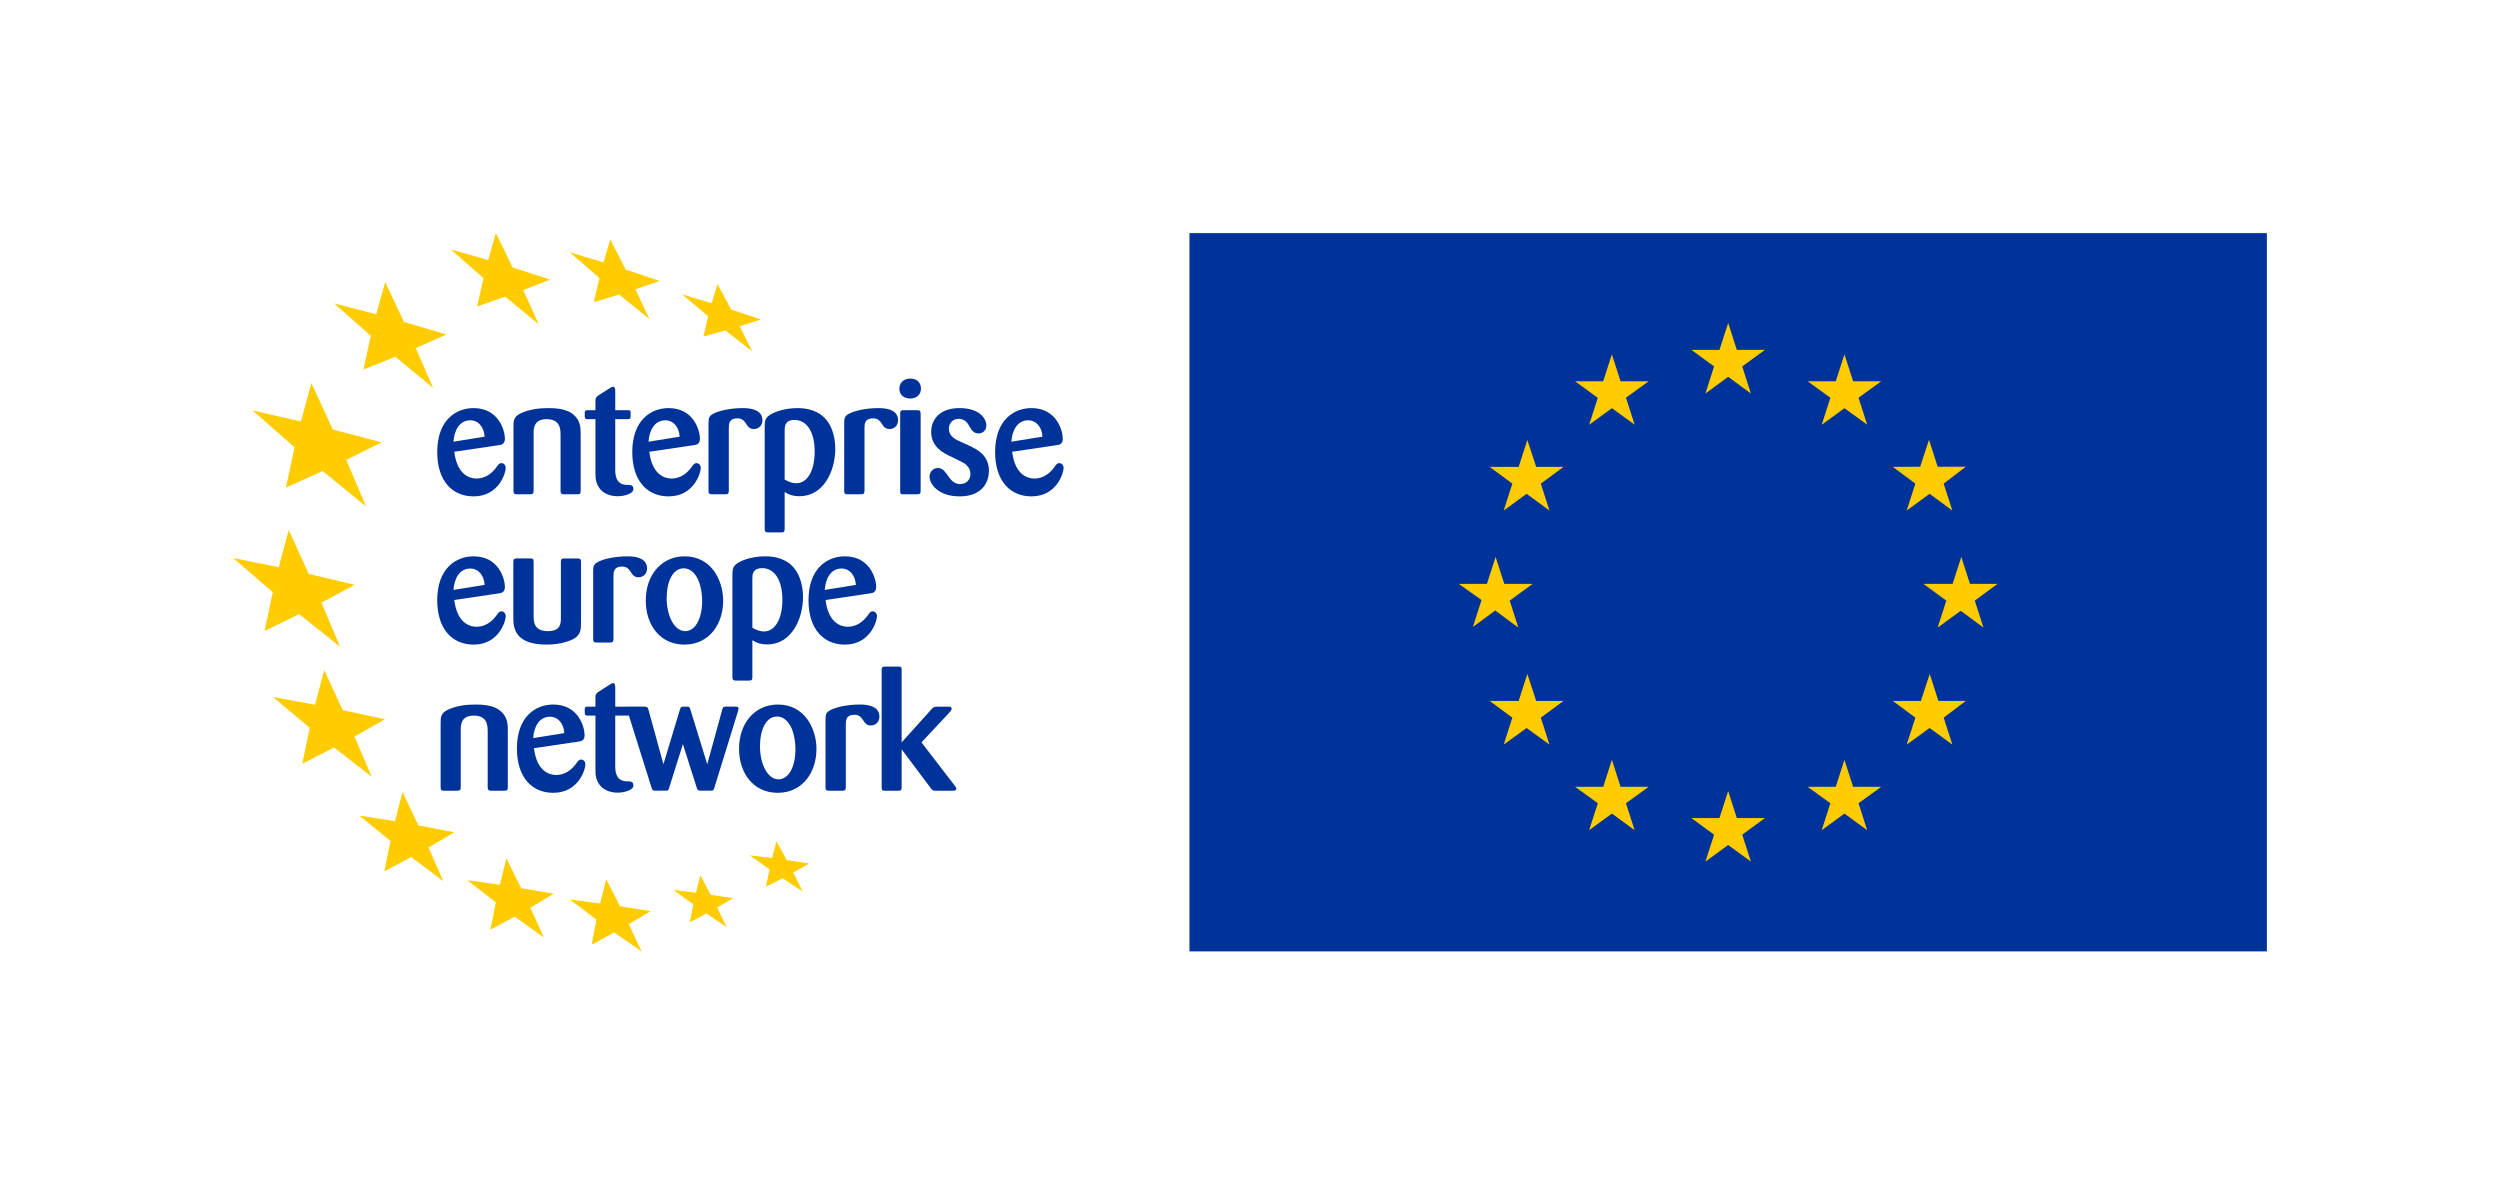 <?xml version="1.0" encoding="UTF-8"?>
<svg xmlns="http://www.w3.org/2000/svg" id="Layer_1" viewBox="0 0 2000 947.62">
  <defs>
    <style>.cls-1{fill:#039;}.cls-2{fill:#fc0;}</style>
  </defs>
  <g>
    <g>
      <path class="cls-1" d="M363.42,361.41c2.21,17.91,11.69,21.42,17.92,21.42,6.88,0,12.08-4.15,15.45-8.57,2.08-2.99,2.72-3.77,4.41-3.77s3.38,1.43,3.38,4.02c0,3.63-5.32,22.59-25.71,22.59-17.14,0-29.08-12.46-29.08-35.44,0-25.83,15.19-35.18,29.08-35.18,20.25,0,25.06,18.18,25.06,24.41,0,4.55-2.99,4.93-4.54,5.19l-35.96,5.32Zm24.28-12.08c-.52-8.31-5.58-13.11-11.3-13.11-8.96,0-12.98,8.18-13.63,17.14l24.93-4.02Z"></path>
      <path class="cls-1" d="M464.54,392.7c0,2.34-.78,2.73-2.85,2.73h-10.39c-2.6,0-2.85-1.04-2.85-2.98v-43.88c0-5.19-.13-13.24-11.17-13.24-10.39,0-10.39,7.92-10.39,10.9v46.09c0,2.6-.65,3.11-3.11,3.11h-10.26c-2.08,0-2.73-.52-2.73-2.73v-51.28c0-5.19,.26-8.18,6.1-10.91,6.88-3.12,14.41-4.03,21.94-4.03,12.98,0,17.53,3.25,19.74,5.06,5.84,4.8,5.97,10.91,5.97,15.45v45.7Z"></path>
      <path class="cls-1" d="M492.19,335.32v40.12c0,3.77,.13,12.07,8.83,12.46,3.25,0,5.71,0,5.71,3.38,0,3.64-7.27,5.71-12.46,5.71-7.01,0-11.56-2.6-14.15-5.71-3.63-4.41-3.77-9.09-3.77-13.24v-42.71h-6.23c-2.34,0-2.34-.52-2.34-5.07,0-1.56,.52-2.08,2.21-2.08h6.36v-7.27c0-2.47,.39-3.12,2.34-4.55l9.35-5.97c1.43-.91,1.82-1.04,2.34-1.04,1.69,0,1.82,2.08,1.82,3.63v15.19h9.87c1.43,0,2.47,0,2.47,1.82,0,4.8,0,5.32-2.21,5.32h-10.13Z"></path>
      <path class="cls-1" d="M519.45,361.41c2.21,17.91,11.68,21.42,17.91,21.42,6.88,0,12.08-4.15,15.45-8.57,2.08-2.99,2.73-3.77,4.42-3.77s3.38,1.43,3.38,4.02c0,3.63-5.32,22.59-25.71,22.59-17.14,0-29.08-12.46-29.08-35.44,0-25.83,15.19-35.18,29.08-35.18,20.25,0,25.06,18.18,25.06,24.41,0,4.55-2.99,4.93-4.54,5.19l-35.96,5.32Zm24.28-12.08c-.52-8.31-5.58-13.11-11.3-13.11-8.96,0-12.98,8.18-13.63,17.14l24.93-4.02Z"></path>
      <path class="cls-1" d="M583.06,392.7c-.13,2.08-.52,2.73-2.73,2.73h-10.65c-2.21,0-2.86-.52-2.86-2.73v-54.27c0-4.02,.52-5.71,3.77-7.4,4.41-2.47,13.76-4.55,23.76-4.55,8.05,0,15.58,2.08,15.58,9.74,0,3.89-2.72,7.01-6.88,7.01-3.51,0-4.68-1.95-6.62-4.93-1.17-1.56-2.6-3.63-6.49-3.63-6.75,0-6.88,4.54-6.88,7.79v50.24Z"></path>
      <path class="cls-1" d="M611.75,343.36c0-5.06,0-7.01,1.56-9.09,2.6-3.76,13.11-7.79,24.66-7.79,3.64,0,14.15,.26,21.55,7.66,5.19,5.06,8.7,14.02,8.7,24.8,0,17.79-9.22,38.04-28.69,38.04-4.54,0-8.05-.91-11.81-3.37v29.6c0,2.08-.65,2.73-2.6,2.73h-10.13c-2.08,0-3.25-.26-3.25-2.73v-79.84Zm15.97,40.25c4.28,2.6,7.66,2.99,9.22,2.99,9.61,0,14.8-11.17,14.8-25.19,0-18.05-7.79-25.45-15.97-25.45s-8.05,5.45-8.05,9.09v38.56Z"></path>
      <path class="cls-1" d="M691.59,392.7c-.13,2.08-.52,2.73-2.73,2.73h-10.64c-2.21,0-2.86-.52-2.86-2.73v-54.27c0-4.02,.52-5.71,3.77-7.4,4.41-2.47,13.76-4.55,23.76-4.55,8.05,0,15.58,2.08,15.58,9.74,0,3.89-2.73,7.01-6.88,7.01-3.51,0-4.68-1.95-6.62-4.93-1.17-1.56-2.6-3.63-6.49-3.63-6.75,0-6.88,4.54-6.88,7.79v50.24Z"></path>
      <path class="cls-1" d="M728.33,318.83c-5.45,0-8.83-3.25-8.83-7.79s3.12-8.18,8.83-8.18,8.31,3.63,8.44,7.79c.13,4.8-3.37,8.18-8.44,8.18m8.18,73.74c0,2.08-.26,2.86-2.86,2.86h-11.29c-2.08,0-2.21-.65-2.21-2.73v-61.8c0-1.82,.26-2.73,2.47-2.73h11.03c2.47,0,2.73,.65,2.86,2.86v61.54Z"></path>
      <path class="cls-1" d="M775.84,356.74c5.97,2.86,15.32,7.53,15.32,19.99,0,7.27-4.02,20.38-23.37,20.38-17.92,0-24.15-10.51-24.15-15.71,0-3.9,2.86-7.01,6.62-7.01s5.45,2.6,7.27,5.06c3.11,4.41,5.45,7.79,10.64,7.79,4.68,0,8.18-3.25,8.18-8.05,0-4.42-2.86-6.88-4.15-8.05-1.82-1.3-9.74-5.06-12.98-6.62-3.89-1.82-14.28-6.88-14.28-18.95,0-9.22,6.1-19.09,22.59-19.09s21.55,8.7,21.55,13.89c0,3.63-2.6,6.36-6.23,6.36-4.02,0-5.71-2.85-7.14-5.32-1.3-2.47-3.5-6.36-8.83-6.36s-7.79,4.41-7.79,7.79c0,6.49,5.71,8.96,10.26,10.91l6.49,2.98Z"></path>
      <path class="cls-1" d="M809.72,361.41c2.21,17.91,11.69,21.42,17.92,21.42,6.88,0,12.08-4.15,15.45-8.57,2.08-2.99,2.73-3.77,4.41-3.77s3.38,1.43,3.38,4.02c0,3.63-5.32,22.59-25.71,22.59-17.14,0-29.08-12.46-29.08-35.44,0-25.83,15.19-35.18,29.08-35.18,20.25,0,25.06,18.18,25.06,24.41,0,4.55-2.98,4.93-4.54,5.19l-35.96,5.32Zm24.28-12.08c-.52-8.31-5.59-13.11-11.3-13.11-8.96,0-12.98,8.18-13.63,17.14l24.93-4.02Z"></path>
      <path class="cls-1" d="M363.42,479.98c2.21,17.92,11.69,21.42,17.92,21.42,6.88,0,12.08-4.15,15.45-8.57,2.08-2.99,2.72-3.77,4.41-3.77s3.38,1.43,3.38,4.03c0,3.63-5.32,22.59-25.71,22.59-17.14,0-29.08-12.47-29.08-35.44,0-25.83,15.19-35.18,29.08-35.18,20.25,0,25.06,18.17,25.06,24.41,0,4.54-2.99,4.93-4.54,5.19l-35.96,5.32Zm24.28-12.07c-.52-8.31-5.58-13.11-11.3-13.11-8.96,0-12.98,8.18-13.63,17.14l24.93-4.02Z"></path>
      <path class="cls-1" d="M464.8,497.9c0,5.71-.13,9.35-5.06,12.72-3.64,2.21-11.55,5.06-22.46,5.06-25.06,0-26.61-12.98-26.61-21.16v-45.31c0-2.08,1.04-2.47,2.72-2.47h10.65c1.95-.13,2.86,.39,2.86,2.6v43.49c0,4.28,.13,12.08,11.29,12.08,10.38,0,10.52-6.23,10.52-10.52v-44.92c0-2.08,.65-2.72,2.73-2.72h10.26c2.08,0,3.11,.26,3.11,2.72v48.43Z"></path>
      <path class="cls-1" d="M490.77,511.27c-.13,2.08-.52,2.73-2.73,2.73h-10.64c-2.21,0-2.86-.52-2.86-2.73v-54.27c0-4.03,.52-5.71,3.77-7.4,4.41-2.47,13.76-4.54,23.76-4.54,8.05,0,15.58,2.08,15.58,9.74,0,3.9-2.73,7.01-6.88,7.01-3.5,0-4.67-1.95-6.62-4.93-1.17-1.56-2.6-3.64-6.49-3.64-6.75,0-6.88,4.54-6.88,7.79v50.24Z"></path>
      <path class="cls-1" d="M547.5,515.68c-19.09,0-30.9-15.32-30.9-35.31s12.2-35.31,31.16-35.31c21.16,0,30.38,18.82,30.77,34.53,.39,19.08-10.78,36.09-31.03,36.09m-.52-61.02c-8.83,0-13.63,10.65-13.63,23.76,0,14.54,6.23,26.48,14.8,26.48s14.15-11.16,13.5-26.1c-.65-15.45-7.01-24.15-14.67-24.15"></path>
      <path class="cls-1" d="M585.92,461.93c0-5.06,0-7.01,1.56-9.09,2.6-3.77,13.11-7.79,24.67-7.79,3.64,0,14.15,.26,21.55,7.66,5.19,5.06,8.7,14.02,8.7,24.79,0,17.79-9.22,38.04-28.69,38.04-4.54,0-8.05-.91-11.81-3.38v29.6c0,2.08-.65,2.72-2.6,2.72h-10.13c-2.08,0-3.25-.26-3.25-2.72v-79.84Zm15.97,40.25c4.28,2.6,7.66,2.98,9.22,2.98,9.61,0,14.8-11.16,14.8-25.19,0-18.05-7.79-25.45-15.97-25.45s-8.05,5.45-8.05,9.09v38.56Z"></path>
      <path class="cls-1" d="M660.43,479.98c2.21,17.92,11.68,21.42,17.92,21.42,6.88,0,12.07-4.15,15.45-8.57,2.08-2.99,2.73-3.77,4.41-3.77s3.38,1.43,3.38,4.03c0,3.63-5.32,22.59-25.7,22.59-17.14,0-29.08-12.47-29.08-35.44,0-25.83,15.19-35.18,29.08-35.18,20.25,0,25.06,18.17,25.06,24.41,0,4.54-2.99,4.93-4.54,5.19l-35.96,5.32Zm24.28-12.07c-.52-8.31-5.58-13.11-11.29-13.11-8.96,0-12.98,8.18-13.63,17.14l24.93-4.02Z"></path>
      <path class="cls-1" d="M406.26,629.84c0,2.34-.78,2.73-2.86,2.73h-10.39c-2.6,0-2.85-1.04-2.85-2.98v-43.88c0-5.19-.13-13.24-11.17-13.24-10.39,0-10.39,7.92-10.39,10.91v46.09c0,2.6-.65,3.11-3.11,3.11h-10.26c-2.08,0-2.73-.52-2.73-2.73v-51.28c0-5.19,.26-8.18,6.1-10.91,6.88-3.11,14.41-4.03,21.94-4.03,12.98,0,17.53,3.25,19.74,5.06,5.84,4.8,5.97,10.91,5.97,15.45v45.7Z"></path>
      <path class="cls-1" d="M427.16,598.55c2.21,17.92,11.68,21.42,17.92,21.42,6.88,0,12.07-4.15,15.45-8.57,2.08-2.99,2.73-3.76,4.41-3.76s3.38,1.43,3.38,4.02c0,3.63-5.32,22.59-25.7,22.59-17.14,0-29.08-12.46-29.08-35.44,0-25.84,15.19-35.18,29.08-35.18,20.25,0,25.06,18.18,25.06,24.41,0,4.55-2.99,4.93-4.55,5.19l-35.96,5.32Zm24.28-12.08c-.52-8.31-5.58-13.11-11.29-13.11-8.96,0-12.98,8.18-13.63,17.13l24.93-4.02Z"></path>
      <path class="cls-1" d="M492.19,572.46v40.12c0,3.77,.13,12.07,8.83,12.46,3.25,0,5.71,0,5.71,3.38,0,3.64-7.27,5.71-12.46,5.71-7.01,0-11.56-2.6-14.15-5.71-3.63-4.41-3.77-9.09-3.77-13.24v-42.71h-6.23c-2.34,0-2.34-.52-2.34-5.06,0-1.56,.52-2.08,2.21-2.08h6.36v-7.27c0-2.47,.39-3.11,2.34-4.55l9.35-5.97c1.43-.91,1.82-1.04,2.34-1.04,1.69,0,1.82,2.08,1.82,3.63v15.19h9.87c1.43,0,2.47,0,2.47,1.82,0,4.8,0,5.32-2.21,5.32h-10.13Z"></path>
      <path class="cls-1" d="M546.33,595.3l-11.04,35.05c-.65,1.95-.91,2.21-2.86,2.21h-8.18c-1.95,0-2.34-.39-2.99-2.34l-19.08-60.76c-.39-1.3-.52-1.82-.52-2.34,0-1.82,1.69-1.82,2.6-1.82h10.78c2.21,0,3.12,.13,3.77,2.6l11.94,43.49,13.11-43.49c.39-1.17,.65-2.21,1.69-2.47,.26-.13,2.98-.13,4.41-.13,1.56,0,1.69,.52,2.34,2.34l13.5,43.75,11.94-43.49c.52-1.95,.78-2.6,2.86-2.6h7.66c1.17,0,2.6,0,2.6,1.56,0,.39-.26,1.43-.52,2.34l-18.82,60.89c-.65,2.08-.91,2.47-2.73,2.47h-8.31c-1.95,0-2.47-.39-3.12-2.47l-11.03-34.79Z"></path>
      <path class="cls-1" d="M622.14,634.25c-19.09,0-30.9-15.32-30.9-35.31s12.2-35.31,31.16-35.31c21.16,0,30.38,18.82,30.77,34.53,.39,19.09-10.77,36.09-31.03,36.09m-.52-61.02c-8.83,0-13.63,10.64-13.63,23.76,0,14.54,6.23,26.48,14.8,26.48s14.15-11.17,13.5-26.1c-.65-15.45-7.01-24.15-14.67-24.15"></path>
      <path class="cls-1" d="M676.66,629.84c-.13,2.08-.52,2.73-2.73,2.73h-10.65c-2.21,0-2.86-.52-2.86-2.73v-54.27c0-4.02,.52-5.71,3.77-7.4,4.41-2.47,13.76-4.55,23.76-4.55,8.05,0,15.58,2.08,15.58,9.74,0,3.89-2.73,7.01-6.88,7.01-3.5,0-4.67-1.94-6.62-4.93-1.17-1.56-2.6-3.63-6.49-3.63-6.75,0-6.88,4.54-6.88,7.79v50.24Z"></path>
      <path class="cls-1" d="M737.16,593.88l26.75,34.8c.65,.91,1.17,1.56,1.17,2.21,0,1.43-1.3,1.69-2.6,1.69h-13.5c-2.47,0-2.86-.13-4.29-1.95l-23.37-31.16v30.64c0,2.34-.91,2.47-2.86,2.47h-10.39c-2.34,0-2.73-.52-2.73-2.6v-94.25c0-2.21,.91-2.46,2.6-2.46h10.52c1.95,0,2.86,0,2.86,2.34v58.29l23.37-25.96c1.95-2.21,2.47-2.6,5.19-2.6h8.83c.78,0,2.6,0,2.6,1.69,0,.91-.65,1.69-1.43,2.6l-22.72,24.28Z"></path>
    </g>
    <polygon class="cls-2" points="405.15 686.72 416.9 710.53 442.95 714.99 424.29 726.18 435.12 750.06 411.77 733.28 392.32 743.75 396.65 721.95 373.88 704.17 399.83 707.84 405.15 686.72"></polygon>
    <polygon class="cls-2" points="308.18 225.69 323.16 257.54 357.1 267.59 332.62 278.47 346.5 310.32 316.23 285.41 290.76 295.62 296.66 268.69 267.34 242.73 300.97 251.39 308.18 225.69"></polygon>
    <polygon class="cls-2" points="322 633.53 334.76 660.31 363.45 665.83 342.81 677.98 354.61 704.87 328.99 685.67 307.5 697.02 312.39 672.74 287.47 652.48 315.97 657.01 322 633.53"></polygon>
    <polygon class="cls-2" points="249.14 306.41 266.2 343.53 305.19 353.9 277.01 367.9 292.8 405.04 258.1 376.85 228.75 390.01 235.65 357.87 202.08 328.36 240.71 337.2 249.14 306.41"></polygon>
    <polygon class="cls-2" points="259.33 536.11 274.21 568.15 308.01 575.41 283.62 589.25 297.37 621.4 267.25 598.03 241.83 610.96 247.75 582.28 218.52 557.69 252.08 563.76 259.33 536.11"></polygon>
    <polygon class="cls-2" points="230.95 424.02 247.03 459.11 283.76 467.85 257.16 482.16 272.06 517.38 239.35 491.29 211.68 504.72 218.21 473.74 186.5 446.4 222.98 453.8 230.95 424.02"></polygon>
    <polygon class="cls-2" points="484.99 703.35 496.08 725.07 520.45 728.92 503.06 739.35 513.26 761.12 491.37 745.98 473.24 755.76 477.2 735.74 455.83 719.63 480.11 722.77 484.99 703.35"></polygon>
    <polygon class="cls-2" points="560.31 700.26 568.52 715.81 586.44 718.53 573.69 726.04 581.24 741.62 565.12 730.81 551.82 737.84 554.67 723.49 538.92 712.02 556.78 714.2 560.31 700.26"></polygon>
    <polygon class="cls-2" points="621.18 672.95 629.42 688.09 647.33 690.83 634.6 698.05 642.17 713.22 626.05 702.63 612.79 709.4 615.61 695.48 599.84 684.24 617.68 686.46 621.18 672.95"></polygon>
    <polygon class="cls-2" points="574.02 227.16 584.91 247.6 608.75 255.58 591.77 260.97 601.8 281.24 580.37 264.34 562.69 269.27 566.5 253.03 545.61 235.42 569.3 242.61 574.02 227.16"></polygon>
    <polygon class="cls-2" points="488.24 191.53 500.54 215.63 527.71 224.74 508.3 231.4 519.64 255.34 495.27 235.59 475.06 241.74 479.51 222.38 455.79 201.81 482.77 209.96 488.24 191.53"></polygon>
    <polygon class="cls-2" points="396.69 186.5 410.14 214.02 440.17 223.69 418.62 232.05 431.03 259.45 404.15 237.34 381.71 245.12 386.78 222.54 360.66 199.51 390.49 208.04 396.69 186.5"></polygon>
  </g>
  <g id="EU-emblem_standard">
    <g id="EU_EU-emblem_flag_flag-positive">
      <g id="EU_flag">
        <rect id="_-flag" class="cls-1" x="951.57" y="186.5" width="861.93" height="574.62"></rect>
        <path id="_-stars" class="cls-2" d="M1371.28,293.16l-18.2-13.29h22.51l6.94-21.55,6.94,21.55h22.51l-18.2,13.29,6.94,21.67-18.2-13.41-18.2,13.41,6.94-21.67h0Zm22.51,374.58l6.94,21.55-18.2-13.29-18.2,13.29,6.94-21.55-18.2-13.29h22.51l6.94-21.67,6.94,21.67h22.51l-18.2,13.29Zm-197.29-179.57l-18.2,13.41,6.94-21.55-18.2-12.93h22.51l6.94-21.55,6.94,21.55h22.63l-18.32,13.41,6.94,21.55-18.2-13.41v-.48Zm104.27-169.99l6.94,21.55-18.2-13.17-18.2,13.29,6.94-21.55-18.2-13.29h22.51l6.94-21.55,6.94,21.55h22.51l-18.2,13.17Zm-85.83,55.31l6.94-21.55,7.06,21.55h21.91l-18.2,13.41,6.94,21.55-18.32-13.41-18.32,13.41,6.94-21.55-18.2-13.41h23.22Zm-22.98,187.23h22.98l6.94-21.55,7.06,21.55h21.91l-18.2,13.41,6.94,21.55-18.32-13.29-18.32,13.29,6.94-21.55-18.2-13.41h.24Zm86.31,81.88l-18.2-13.17h22.51l6.94-21.55,6.94,21.55h22.51l-18.2,13.17,6.94,21.55-18.2-13.29-18.2,13.29,6.94-21.55Zm301.56-162.09l6.94,21.55-18.2-13.41-18.44,13.41,6.94-21.55-18.32-13.41h23.34l6.94-21.55,6.94,21.55h22.03l-18.2,13.41Zm-115.52-162.33l-18.2-13.17h22.51l6.94-21.55,6.94,21.55h22.51l-18.2,13.17,6.94,21.55-18.2-13.17-18.2,13.29,6.94-21.55v-.12Zm71.83,55.19l7.06-21.55,6.94,21.55h22.51l-17.72,13.53,6.94,21.55-18.2-13.41-18.32,13.41,6.94-21.55-18.08-13.41,21.91-.12Zm14.01,187.35h22.51l-17.72,13.41,6.94,21.55-18.2-13.29-18.32,13.29,6.94-21.55-18.08-13.41h22.51l7.06-21.55,6.94,21.55h-.6Zm-45.13,68.72l-18.2,13.17,6.94,21.55-18.2-13.29-18.2,13.29,6.94-21.55-18.2-13.17h22.51l6.94-21.55,6.94,21.55h22.51Z"></path>
      </g>
    </g>
  </g>
</svg>
